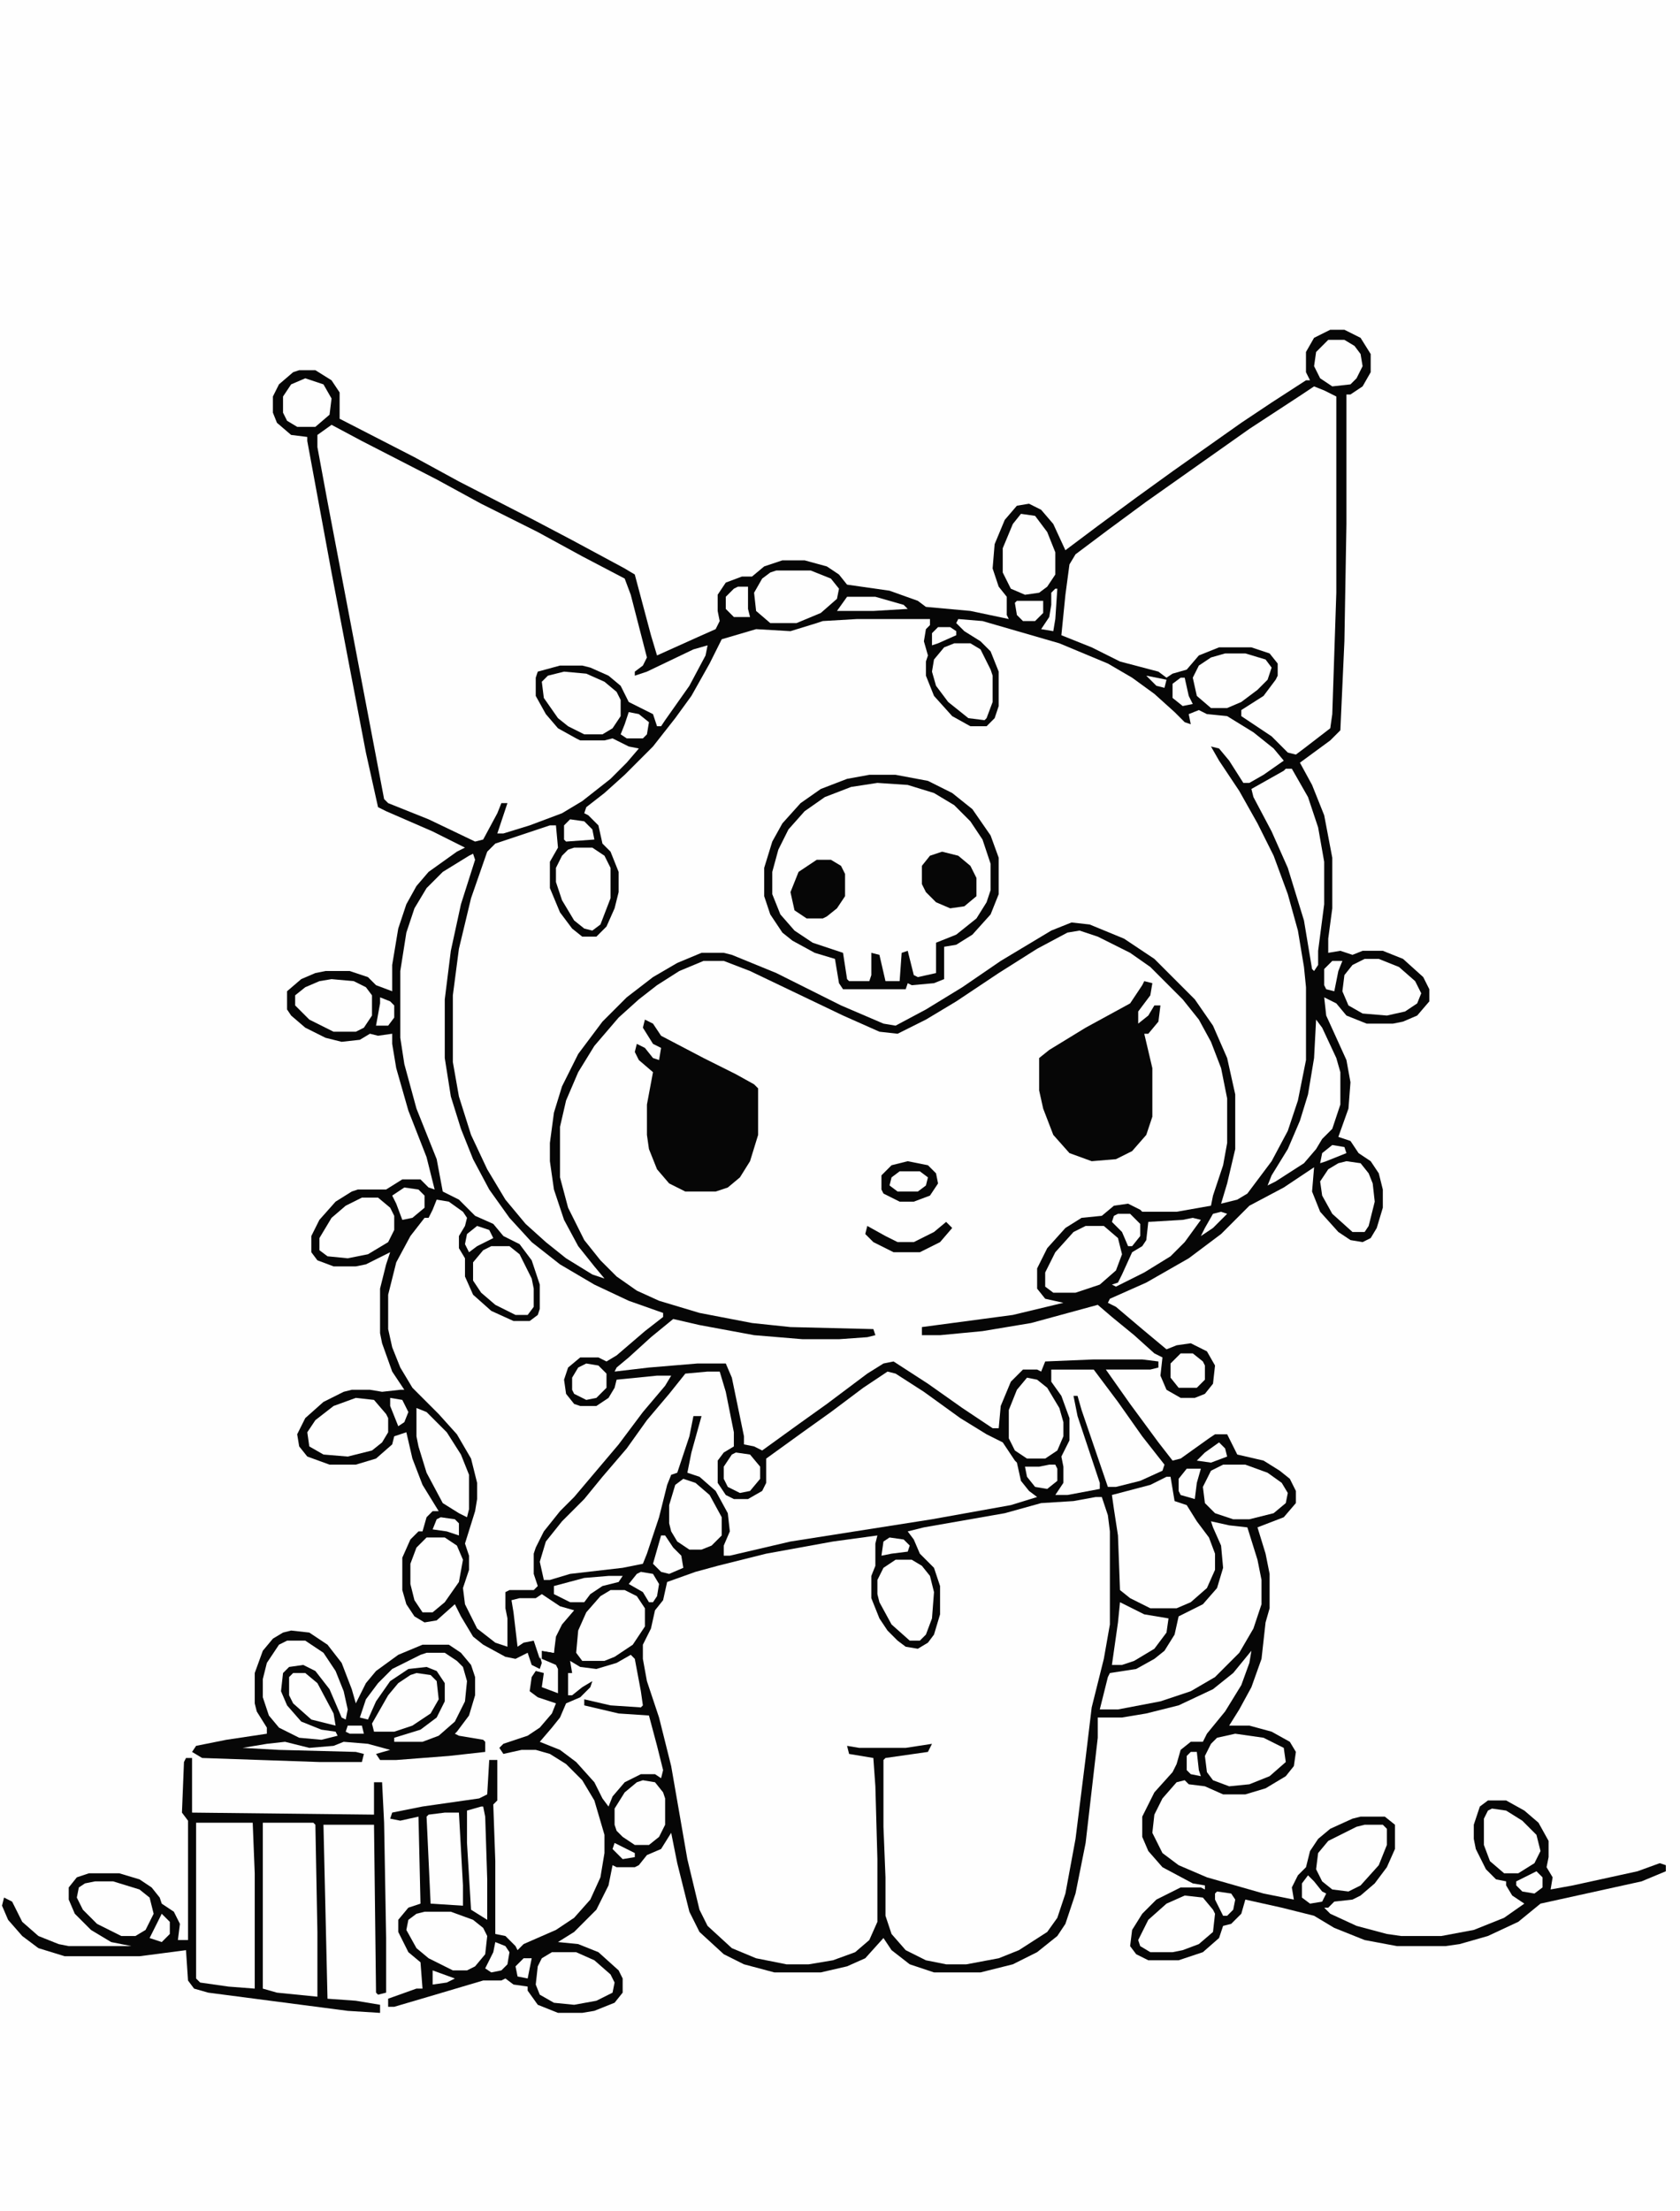 <svg xmlns="http://www.w3.org/2000/svg" version="1.1" viewBox="0 0 831 1093" width="831" height="1093"><path transform="translate(0)" d="m0 0h831v1093h-831z" fill="#FEFEFE"></path><path transform="translate(658,163)" d="m0 0h7l8 4 5 8v9l-4 7-6 4h-2v64l-1 58-2 44-5 5-15 11 6 11 6 15 4 21v25l-2 15v7l6-1 6 2 5-2h10l10 4 10 9 3 6v6l-6 7-7 3-5 1h-13l-10-4-5-6-6-3 1 9 10 22 2 11-1 13-5 14 6 2 4 6 6 4 4 6 2 8v9l-3 10-3 5-4 2-6-1-6-4-9-10-4-10 1-12-15 10-17 9-14 14-16 12-21 12-18 8-1 2 4 2 13 11 12 10 5-2 7-1 8 4 4 7-1 9-4 5-5 2h-7l-7-4-3-7 1-9-4-2-10-9-11-9-7-6-33 9-24 4-21 2h-9v-4l45-6 25-6-9-2-4-5v-10l5-10 9-10 8-5 10-1 6-5 7-1 6 3 1 1h17l17-3 1-5 5-15 2-11v-22l-3-15-5-13-6-11-8-10-16-16-10-7-16-8-9-3-6 1-15 8-19 12-21 14-15 9-14 7-9-1-18-8-46-22-13-5h-10l-12 5-11 7-9 7-10 9-12 14-8 13-6 14-3 13v25l4 15 8 16 8 10 8 8 10 7 11 5 20 6 26 5 19 2 41 1 1 3-4 1-14 1h-18l-24-2-27-5-13-3-11 9-11 10-6 5-1 2 17-2 24-2h14l3 7 6 29v4l5 1 4 2 18-13 14-10 20-15 8-5 5-1 17 11 17 12 15 10h3l1-11 5-12 6-6h7l2 1 2-5 24-1h24l8 1v3l-4 1h-22l12 17 14 19 7 9 4-1 14-10 3-2h6l5 10 13 3 8 5 5 4 3 6v6l-6 7-13 5 4 13 2 10v17l-2 7-2 18-5 14-6 11-5 8h10l11 3 9 5 3 5-1 7-4 5-10 6-10 3h-11l-9-4-8-1-2-2-4 1-7 8-4 8-1 9 5 10 8 6 14 6 28 8 15 3-1-6 3-6 4-4 2-8 4-6 6-5 11-5 4-1h12l5 4v12l-4 9-6 8-7 6-4 2-9 1-3 3h-2l3 3 13 6 15 4 7 1h20l16-3 15-6 10-7-6-4-3-5v-2l-5-1-5-5-5-10-1-5v-7l3-9 4-3h9l9 5 7 6 5 9v8l-1 5 3 5-1 6 11-2 32-7 11-4 3 1v3l-12 5-50 11-11 9-15 7-14 4-7 1h-24l-16-3-15-6-10-6-16-4-18-4-2 7-5 5-4 1-2 6-8 7-12 4h-15l-6-3-3-4 1-8 5-8 7-7 12-6h10l2 1v-2l-6-1-15-8-7-8-3-7v-10l6-12 9-10 2-4 2-7 5-4h6l2-4 9-11 8-13 4-11 1-6-9 11-10 8-17 8-16 4-12 2h-12v10l-6 52-5 25-5 15-4 6-10 8-12 6-16 4h-23l-12-4-9-7-4-6-9 10-9 4-13 3h-23l-15-4-10-5-12-11-5-10-6-24-3-15-5 8-7 3-4 5-2 1h-9l-2-1-2 10-6 12-11 11-8 5 10 1 10 4 10 9 2 4v7l-4 5-10 4-6 1h-12l-10-4-5-7v-2l-7-1-4-3-2 1h-9l-27 8-17 5h-3v-4l14-5h3l-1-13-6-5-5-10v-6l5-6 6-2-1-43-9 2-5-1 1-3 15-3 28-4 4-2 1-17h4v20l-2 2 1 28v36l5 1 5 5 1 2 3-3 16-7 9-6 8-9 5-11 2-12v-9l-5-17-6-10-8-8-8-5-7-2h-7l-9 2-2-3 2-2 12-4 6-4 6-7 2-5-9-3-4-3 1-7 2-3 4 1-1 7 8 3v-12l-1-2-7-3v-4l6 1v-8l4-7 4-5-10-5-4-3-3 2h-11l2 11 1 11 4-3 4 1 3 11-1 3-4-2-2-6-6 3-5-1-11-6-5-4-6-10-3-6-9 8-6 1-5-3-4-6-2-7v-16l4-9 4-4h2l2-7 3-3h3l-8-13-5-13-3-13-6 2-1 4-8 7-10 3h-13l-11-4-4-5-1-6 4-8 9-8 10-5 4-1h9l6 1 9-1h2l-6-9-5-14-1-5v-22l3-12 2-6-12 6-5 1h-11l-8-3-3-4v-8l4-8 8-9 8-5 3-1h14l8-5h9l4 4 3 1-4-16-9-23-6-21-2-12v-5l-7 1-4-1-5 3-9 1-8-2-10-5-7-6-2-3v-9l7-6 7-3 5-1h12l9 3 4 4 8 3v-13l3-18 4-12 5-9 6-7 14-10 4-2-16-8-23-10-4-2-6-27-17-89-12-65v-2l-8-1-7-6-2-5v-8l3-6 7-6 3-1h8l8 5 4 6v13l37 19 22 12 37 19 19 10 26 14 5 3 8 30 3 10 20-9 9-4 2-4-1-5v-8l4-6 8-3h5l6-5 9-3h11l11 3 6 4 4 5 21 3 14 5 4 3 22 2 19 4-1-2v-9l-4-5-3-9 1-12 5-12 6-7 6-1 6 3 6 7 6 13 16-12 19-14 18-13 34-24 15-10 17-11h2l-2-4v-10l4-7z" fill="#060606"></path><path transform="translate(424,306)" d="m0 0h36v3l-2 2-1 6 2 7-1 3v7l4 10 9 10 9 5h8l4-4 2-6v-17l-4-10-5-5-8-5-4-4 1-2 12 1 38 11 24 10 12 7 11 8 10 9 5 5 3 1-1-5 5-2 4 2 10 1 13 8 10 8 5 6-10 7-7 4h-3l-7-11-5-6-4-1 4 7 10 15 9 16 8 16 7 19 5 18 3 18 1 10v36l-4 20-5 15-8 15-12 16-5 3-8 2 3-10 4-17v-27l-4-18-7-16-9-13-20-20-15-10-17-7-9-1-10 4-25 15-19 13-18 11-15 8-6-1-21-9-32-16-22-9-4-1h-11l-12 5-12 7-13 10-12 12-12 16-8 16-4 13-2 15v9l2 14 5 15 7 13 8 10 5 6-6-2-13-8-10-8-10-9-10-12-9-15-8-17-6-19-3-17v-33l3-23 6-25 8-23 4-4 27-9h3l1 11-4 7v13l5 12 6 8 5 4h7l5-5 4-9 2-8v-10l-4-10-4-4-2-9-5-5-2-1 1-3 9-7 10-9 14-14 11-14 8-11 9-16 6-12 17-5 17 1 13-4 3-1z" fill="#FEFEFE"></path><path transform="translate(542,740)" d="m0 0h3l3 9 1 8v46l-3 17-6 24-3 25-5 40-5 27-4 12-5 7-14 9-10 4-16 3h-10l-10-2-10-5-7-8-3-9v-19l-1-25v-33l1-1 21-3 2-4-13 2h-23l-6-1 1 4 12 2 1 14 1 36v31l-4 9-7 6-11 4-12 2h-11l-15-3-12-5-12-11-4-8-6-25-8-46-6-24-6-18-2-11v-7l4-8 2-9 4-5 2-9 14-5 11-3 24-6 33-6 22-3-1 4v11l-2 5v11l4 10 4 6 5 5 4 3 6 1 5-3 3-4 3-10v-14l-3-9-7-7-3-7-3-4 8-2 40-7 18-5 16-1z" fill="#FEFEFE"></path><path transform="translate(164,210)" d="m0 0 15 8 37 19 22 12 28 14 22 12 21 11 3 8 8 31-2 4-4 3v2l6-2 23-11 7-2-1 5-8 15-12 17-2 3h-2l-2-6-12-6-4-8-6-5-9-4-4-1h-11l-11 3-1 3v9l5 9 6 7 9 5 2 1h12l4-1 8 4 5 1-6 7-8 8-14 11-10 6-16 6-13 4h-3l5-15h-3l-2 5-7 13-4 1-23-11-20-8-2-2-28-147-5-27v-6z" fill="#FEFEFE"></path><path transform="translate(234,422)" d="m0 0 1 3-7 22-5 23-3 24v29l3 19 5 16 6 15 8 15 10 14 11 12 14 11 17 10 17 8 17 6v2l-9 7-14 12-5 3-4-2h-9l-6 5-2 6 1 7 4 5 3 1h8l6-4 3-5 1-4 20-2h7l-3 5-11 13-12 16-22 26-7 7-8 10-4 8-1 3v10l2 6-2 2h-12l-2 1v8l1 5v14l-6-2-9-7-6-12-1-8 3-9v-7l-2-6 5-16 1-6v-8l-3-12-7-12-9-10-13-13-6-10-4-10-2-9v-17l4-16 7-13 7-9h2l2-4 2-5 6 1 7 5 2 3-1 4-3 5v6l3 5v9l4 9 9 8 11 5h8l4-3 1-3v-12l-4-12-6-8-8-4-5-6-9-4-8-8-8-4-3-16-10-25-6-22-2-13v-33l3-19 4-12 6-10 8-8 13-8z" fill="#FEFEFE"></path><path transform="translate(650,191)" d="m0 0 5 2 6 3v97l-2 60-1 7-13 10-4 3-4-1-8-8-15-10v-3l11-7 6-8 1-2v-6l-4-5-9-3h-16l-10 4-6 7-7 2-3 2-4-3-19-5-14-7-15-6 2-20 2-15 3-5 16-12 19-14 51-36 26-17z" fill="#FEFEFE"></path><path transform="translate(350,678)" d="m0 0h6l3 10 4 20v7l-5 3-3 4v11l4 6 4 2h7l7-4 2-4v-12l18-13 14-10 16-12 12-8 4 1 14 9 18 13 13 8 8 4 6 9 1 1 2 9 4 5 4 3-13 4-39 7-70 11-30 7h-3v-5l3-7-1-9-6-11-8-7-6-2 2-10 5-18h-4l-2 10-6 18-3 1-2 5-4 16-6 18-2 5-10 2-26 3-10 3h-3l-2-9 3-10 8-10 11-11 9-11 12-14 10-14 11-13 8-10z" fill="#FEFEFE"></path><path transform="translate(430,383)" d="m0 0h13l16 3 12 6 10 8 9 13 4 11v18l-4 10-9 10-8 5-6 1v16l-5 2-11 1-2-1-1 3h-12-3-16l-2-3-2-12-10-3-11-6-5-4-6-9-3-9v-14l4-13 5-9 9-10 10-7 13-5z" fill="#FEFEFE"></path><path transform="translate(92,869)" d="m0 0h3v27l90 1v-16h4l1 20 1 57v27l-4 1-1-1-1-83h-25l2 86 14 1 12 2v4l-16-1-69-9-7-2-3-4-1-15-23 3h-37l-13-4-8-6-7-8-3-7 1-4 4 2 5 10 8 7 10 4 5 1h32-1l-10-2-10-6-8-8-3-7v-6l4-5 6-2h15l10 3 6 4 4 5 1 3 6 4 3 6-1 8h5v-59l-3-4 1-25z" fill="#060606"></path><path transform="translate(144,806)" d="m0 0 9 1 9 6 7 9 5 13 2 7 5-10 5-6 11-8 12-5h13l6 4 5 6 2 6v9l-3 10-6 8-1 1 2 1 12 2 1 1v5l-18 2-26 2h-8l-2-3 7-2-11-3-12-1-5 2-12 1-12-3-9 1-12 2 18 1 38 1 4 1-1 4h-21l-58-2-5-3 2-3 15-3 20-3v-3l-5-8-1-4v-15l4-11 5-6 5-3z" fill="#070707"></path><path transform="translate(566,485)" d="m0 0 4 1-1 6-6 8v4 2l5-4 3-5h3l-1 8-5 6h-2l4 17v24l-3 9-7 8-8 4-12 1-11-4-8-9-5-13-2-9v-16l5-4 18-11 22-12 6-9z" fill="#060606"></path><path transform="translate(319,504)" d="m0 0 4 2 4 6 21 11 16 8 9 5 2 2v23l-4 13-5 8-6 5-6 2h-15l-8-4-6-7-4-10-1-7v-15l3-16-7-6-2-4 1-4 4 2 4 5 3 1 1-6-4-2-5-8z" fill="#060606"></path><path transform="translate(599,752)" d="m0 0 9 2 9 1 5 16 2 10v12l-4 12-7 12-12 12-12 7-15 5-21 4h-9l4-16 1-2 13-2 9-5 5-4 5-8 2-9 12-6 7-8 3-10-1-11-4-9z" fill="#FEFEFE"></path><path transform="translate(577,730)" d="m0 0h2l2 12 6 2 5 8 6 8 3 8v8l-4 9-8 7-7 3h-13l-10-5-5-4-1-27-2-13-1-7 19-5z" fill="#FEFEFE"></path><path transform="translate(97,901)" d="m0 0h28l1 25v57l-13-1-14-2-2-2z" fill="#FEFEFE"></path><path transform="translate(130,901)" d="m0 0h25l1 1 1 53v32l-20-2-7-2z" fill="#FEFEFE"></path><path transform="translate(312,818)" d="m0 0 2 2 3 16 1 7-1 1-15-1-13-3v3l17 4 15 1 4 15 3 12-1 4-3-2h-7l-8 4-6 7-2 5-3-4-4-8-9-10-8-6-10-4 6-7 4-5 3-7 7-3 5-5 1-3-5 3-5 4h-2v-11h2l-1-6 5 3 8 1 10-3z" fill="#FEFEFE"></path><path transform="translate(520,677)" d="m0 0h21l12 16 12 17 11 14-1 3-11 5-12 3h-4l-13-38-2-7h-2l2 10 11 33v3l-16 3h-6l4-6v-8l-1-5 4-8v-11l-4-11-5-7z" fill="#FEFEFE"></path><path transform="translate(430,383)" d="m0 0h13l16 3 12 6 10 8 9 13 4 11v18l-4 10-9 10-8 5-6 1v16l-5 2-11 1-2-1-1 3h-12-3-16l-2-3-2-12-10-3-11-6-5-4-6-9-3-9v-14l4-13 5-9 9-10 10-7 13-5zm4 4-13 2-13 5-10 7-8 9-5 10-3 11v11l4 10 7 8 9 6 15 5 2 13 1 1h10l1-3v-11l4 1 3 13h7l1-14 3-1 3 12 2 1 9-2v-15l10-4 10-8 5-8 2-6v-13l-4-12-6-9-8-8-10-6-13-4z" fill="#060606"></path><path transform="translate(636,380)" d="m0 0h3l8 14 5 15 3 17v21l-3 23v7l-2 3-1-1-4-24-8-26-8-18-9-17-1-4 16-9z" fill="#FEFEFE"></path><path transform="translate(651,504)" d="m0 0 3 4 7 15 2 7v16l-4 12-5 5-3 5-6 7-14 9-4 2 2-5 8-13 6-14 4-13 3-18z" fill="#FEFEFE"></path><path transform="translate(537,606)" d="m0 0h9l7 6 2 8-3 8-8 7-12 4h-11l-4-3v-7l5-10 9-10z" fill="#FEFEFE"></path><path transform="translate(279,332)" d="m0 0 11 1 9 4 6 5 2 4v8l-4 6-5 3h-9l-8-4-5-4-7-10-1-8 3-3z" fill="#FEFEFE"></path><path transform="translate(605,724)" d="m0 0h11l11 4 7 5 3 5-1 5-6 5-12 3h-8l-9-3-5-5-1-8 4-8z" fill="#FEFEFE"></path><path transform="translate(302,786)" d="m0 0h7l6 3 4 6v9l-6 9-9 6-5 2h-11l-3-4 1-11 4-9 7-8z" fill="#FEFEFE"></path><path transform="translate(176,691)" d="m0 0 9 1 6 7 1 2v7l-3 5-5 4-12 3-12-1-7-4-1-7 4-6 9-7z" fill="#FEFEFE"></path><path transform="translate(384,282)" d="m0 0h17l10 4 4 5-1 5-8 7-12 5h-13l-7-6-1-9 4-7 4-3z" fill="#FEFEFE"></path><path transform="translate(210,945)" d="m0 0h13l11 4 5 4 2 4-1 9-5 6-4 2h-7l-12-6-6-5-5-9 1-5 4-3z" fill="#FEFEFE"></path><path transform="translate(142,811)" d="m0 0h9l9 6 6 9 4 10 2 9-1 5-2-1-6-14-7-9-6-3-7 1-3 3-1 9 3 7 7 8 10 4 7 1 1 2-8 2-11-1-10-5-5-6-3-9v-9l2-8 6-9z" fill="#FEFEFE"></path><path transform="translate(284,419)" d="m0 0h9l6 4 3 6v15l-5 13-4 3-4-1-5-4-6-10-3-9v-7l3-6 3-3z" fill="#FEFEFE"></path><path transform="translate(443,771)" d="m0 0h8l5 3 4 5 2 8-1 13-3 8-3 3h-5l-9-8-6-11-1-4v-7l3-6z" fill="#FEFEFE"></path><path transform="translate(472,318)" d="m0 0h8l5 3 5 10 1 3v13l-3 8-1 1-8-1-10-8-6-8-2-7 1-6 5-6z" fill="#FEFEFE"></path><path transform="translate(508,681)" d="m0 0 5 1 5 4 6 10 2 7v7l-3 7-6 4h-9l-6-4-3-6v-14l4-10z" fill="#FEFEFE"></path><path transform="translate(675,474)" d="m0 0h7l10 4 8 7 3 6-2 5-6 4-9 2-12-1-7-4-3-7 1-8 4-5z" fill="#FEFEFE"></path><path transform="translate(675,902)" d="m0 0h9l2 2v8l-4 10-9 10-6 3-8-1-5-4-3-6 1-8 5-6 14-7z" fill="#FEFEFE"></path><path transform="translate(179,592)" d="m0 0h8l6 5 2 4v7l-3 6-10 6-10 2-10-1-4-3v-6l6-10 7-6z" fill="#FEFEFE"></path><path transform="translate(505,254)" d="m0 0 7 1 6 8 4 10v11l-4 6-4 3-7 1-7-3-4-8v-12l5-12z" fill="#FEFEFE"></path><path transform="translate(273,965)" d="m0 0h12l9 4 8 7 2 4-1 5-8 4-11 2-10-1-7-4-2-5 1-9 2-4z" fill="#FEFEFE"></path><path transform="translate(611,857)" d="m0 0 14 2 10 5 1 7-8 7-10 4-10 1-8-3-3-4-1-8 3-6 3-3z" fill="#FEFEFE"></path><path transform="translate(206,696)" d="m0 0 5 2 10 10 7 11 4 10v17l-1 4-4-2-8-5-8-15-4-13-1-5z" fill="#FEFEFE"></path><path transform="translate(606,323)" d="m0 0h10l10 3 3 4-2 6-5 5-8 6-7 3h-8l-7-6-2-9 3-6 6-4z" fill="#FEFEFE"></path><path transform="translate(164,484)" d="m0 0 11 1 6 3 3 4v10l-4 6-4 2h-11l-12-6-7-7v-5l5-4 7-3z" fill="#FEFEFE"></path><path transform="translate(586,937)" d="m0 0 9 1 5 6 1 2-1 9-7 6-8 3-5 1h-11l-5-3-1-3 5-10 9-8z" fill="#FEFEFE"></path><path transform="translate(243,616)" d="m0 0h9l5 4 6 12 1 5v9l-3 4h-6l-10-5-7-6-4-6v-9l5-6z" fill="#FEFEFE"></path><path transform="translate(47,930)" d="m0 0h9l13 4 5 4 2 8-4 8-5 3h-7l-12-6-7-7-3-6 1-5 3-2z" fill="#FEFEFE"></path><path transform="translate(211,760)" d="m0 0h9l6 4 3 7-2 11-7 10-6 5h-5l-4-6-2-8v-10l3-8z" fill="#FEFEFE"></path><path transform="translate(220,896)" d="m0 0h7l2 36v10l-16-1-2-43 1-1z" fill="#FEFEFE"></path><path transform="translate(338,731)" d="m0 0 6 2 7 6 6 11v9l-5 5-5 2h-6l-6-4-3-5-1-4v-9l3-10z" fill="#FEFEFE"></path><path transform="translate(666,574)" d="m0 0 7 1 4 5 2 5 1 9-3 12-2 3h-6l-10-9-5-9-1-7 4-6 5-3z" fill="#FEFEFE"></path><path transform="translate(211,817)" d="m0 0h9l6 4 3 3 2 7-1 10-5 10-8 7-8 3h-14v-2l13-4 8-6 4-8v-9l-4-6-5-2-9 1-9 6-7 10-4 9-4-1 3-9 6-8 7-7 14-7z" fill="#FEFEFE"></path><path transform="translate(738,894)" d="m0 0 7 1 8 5 7 7 2 8-3 6-8 5h-7l-7-6-3-8v-13l2-4z" fill="#FEFEFE"></path><path transform="translate(318,880)" d="m0 0 6 1 4 5 1 3v13l-3 6-5 4h-7l-6-4-3-3-1-3v-8l5-8 6-5z" fill="#FEFEFE"></path><path transform="translate(404,425)" d="m0 0h7l5 3 2 4v11l-4 6-5 4-2 1h-8l-6-4-2-9 4-10z" fill="#060606"></path><path transform="translate(206,827)" d="m0 0 7 1 3 3 1 9-4 7-9 6-9 3h-10l-1-4 8-14 5-6 6-4z" fill="#FEFEFE"></path><path transform="translate(466,421)" d="m0 0 8 2 6 5 3 6v9l-6 5-7 1-7-3-5-5-2-4v-9l4-5z" fill="#060606"></path><path transform="translate(268,788)" d="m0 0 9 6 7 2-6 7-3 6-1 8-6-1-1 4-3-9-5 1-3 2-2-17-1-6 4-1h8z" fill="#FEFEFE"></path><path transform="translate(590,602)" d="m0 0 4 1-8 11-7 7-13 8-14 7-2-1 3-1 2-4 5-11 5-3 2-3 1-9 17-1z" fill="#FEFEFE"></path><path transform="translate(554,792)" d="m0 0 12 6 12 2-1 7-6 8-10 6-6 2h-5l3-21z" fill="#FEFEFE"></path><path transform="translate(151,187)" d="m0 0 9 3 4 7-1 8-7 6h-9l-5-3-2-4v-8l4-6z" fill="#FEFEFE"></path><path transform="translate(449,574)" d="m0 0 10 2 4 4 1 5-4 6-8 3h-7l-8-4-1-2v-7l5-5z" fill="#060606"></path><path transform="translate(238,893)" d="m0 0h1l1 5 1 31v20l-8-5-2-33v-16z" fill="#FEFEFE"></path><path transform="translate(657,168)" d="m0 0h8l5 3 3 4 1 6-3 6-3 3-9 1-6-4-3-6 1-7 5-5z" fill="#FEFEFE"></path><path transform="translate(145,827)" d="m0 0h6l6 5 8 15 1 6-12-3-9-8-2-4v-9z" fill="#FEFEFE"></path><path transform="translate(364,718)" d="m0 0 7 1 5 6v6l-5 6-5 1-6-3-2-4v-6l4-6z" fill="#FEFEFE"></path><path transform="translate(584,669)" d="m0 0h6l5 4 1 2v7l-4 4h-9l-4-5v-7z" fill="#FEFEFE"></path><path transform="translate(290,674)" d="m0 0 6 1 4 4v7l-5 5-5 1-6-3-1-2v-6l3-5z" fill="#FEFEFE"></path><path transform="translate(301,779)" d="m0 0h7l-2 3-8 2-6 4-3 4h-7l-8-4v-4l15-4z" fill="#FEFEFE"></path><path transform="translate(468,604)" d="m0 0 3 3-6 7-10 5h-13l-10-5-4-4 1-4 9 5 6 3h8l10-5z" fill="#060606"></path><path transform="translate(200,587)" d="m0 0 7 1 3 3v6l-6 5-5 1-3-8-2-4z" fill="#FEFEFE"></path><path transform="translate(419,295)" d="m0 0h14l14 4 2 2-17 1h-18z" fill="#FEFEFE"></path><path transform="translate(327,759)" d="m0 0h2l4 6 4 4 1 6-7 3-4-1-4-4z" fill="#FEFEFE"></path><path transform="translate(445,579)" d="m0 0h10l4 3-1 4-4 3h-10l-4-3 1-4z" fill="#FEFEFE"></path><path transform="translate(519,724)" d="m0 0h3l1 2v6l-5 4-6-1-4-5-1-5h7z" fill="#FEFEFE"></path><path transform="translate(365,290)" d="m0 0h5v11l1 4h-8l-4-4v-6l4-4z" fill="#FEFEFE"></path><path transform="translate(553,600)" d="m0 0h6l5 5v6l-4 5h-2l-3-7-5-5 1-3z" fill="#FEFEFE"></path><path transform="translate(311,352)" d="m0 0 5 1 5 4-1 6-2 2h-8l-3-2 2-5z" fill="#FEFEFE"></path><path transform="translate(282,405)" d="m0 0 7 1 4 4 1 5-14 1-1-1v-7z" fill="#FEFEFE"></path><path transform="translate(317,777)" d="m0 0 6 1 3 5-1 6-2 3h-2l-3-5-7-4 4-5z" fill="#FEFEFE"></path><path transform="translate(503,297)" d="m0 0h13v6l-4 4h-6l-3-3-1-6z" fill="#FEFEFE"></path><path transform="translate(587,726)" d="m0 0h7l-2 7-1 8-7-2-1-2v-6z" fill="#FEFEFE"></path><path transform="translate(245,960)" d="m0 0 5 2 2 3-1 6-3 3-5 1-3-2 4-8z" fill="#FEFEFE"></path><path transform="translate(647,927)" d="m0 0 3 3 4 5 2 1-2 4-6 1-4-3v-7z" fill="#FEFEFE"></path><path transform="translate(236,606)" d="m0 0 6 2 2 4-8 4-4 3-2-4 1-5z" fill="#FEFEFE"></path><path transform="translate(760,925)" d="m0 0 3 3v5l-4 3-6-1-3-3v-2z" fill="#FEFEFE"></path><path transform="translate(440,760)" d="m0 0 7 1 3 3-1 3-8 1-5 1 1-7z" fill="#FEFEFE"></path><path transform="translate(188,493)" d="m0 0 5 2 2 2v6l-3 4h-6l2-11z" fill="#FEFEFE"></path><path transform="translate(584,335)" d="m0 0h2l2 9 2 4-5 1-5-4v-7z" fill="#FEFEFE"></path><path transform="translate(659,475)" d="m0 0h5l-2 5-2 10-4-1-1-2v-8z" fill="#FEFEFE"></path><path transform="translate(602,935)" d="m0 0 7 1 2 3-1 5-3 3h-2l-4-8v-3z" fill="#FEFEFE"></path><path transform="translate(80,946)" d="m0 0 4 4v6l-4 4-6-2z" fill="#FEFEFE"></path><path transform="translate(218,750)" d="m0 0 7 1 2 2v6l-6-2-7-1 2-5z" fill="#FEFEFE"></path><path transform="translate(193,691)" d="m0 0 6 1 3 6-2 5-3 2-4-10z" fill="#FEFEFE"></path><path transform="translate(603,713)" d="m0 0 3 3 1 4-8 3-7-1 4-4z" fill="#FEFEFE"></path><path transform="translate(464,310)" d="m0 0h6l3 2v2l-9 4-3 1v-6z" fill="#FEFEFE"></path><path transform="translate(659,566)" d="m0 0 6 1 1 3-10 4-3 1 1-5z" fill="#FEFEFE"></path><path transform="translate(589,866)" d="m0 0h3l1 9 1 3-5-1-2-2v-7z" fill="#FEFEFE"></path><path transform="translate(522,291)" d="m0 0h1l-1 15-1 6-6-1 4-6 1-6v-6z" fill="#FEFEFE"></path><path transform="translate(259,968)" d="m0 0h4l-2 10-5-1-1-5z" fill="#FEFEFE"></path><path transform="translate(304,911)" d="m0 0 10 5v2l-6 1-5-5z" fill="#FEFEFE"></path><path transform="translate(604,599)" d="m0 0 3 1-7 7-6 4 2-4 4-7z" fill="#FEFEFE"></path><path transform="translate(214,974)" d="m0 0 11 4-4 2-7 1z" fill="#FEFEFE"></path><path transform="translate(172,853)" d="m0 0h7l1 4h-7l-2-1z" fill="#FEFEFE"></path><path transform="translate(567,334)" d="m0 0 10 2-1 4-4-1z" fill="#FEFEFE"></path></svg>